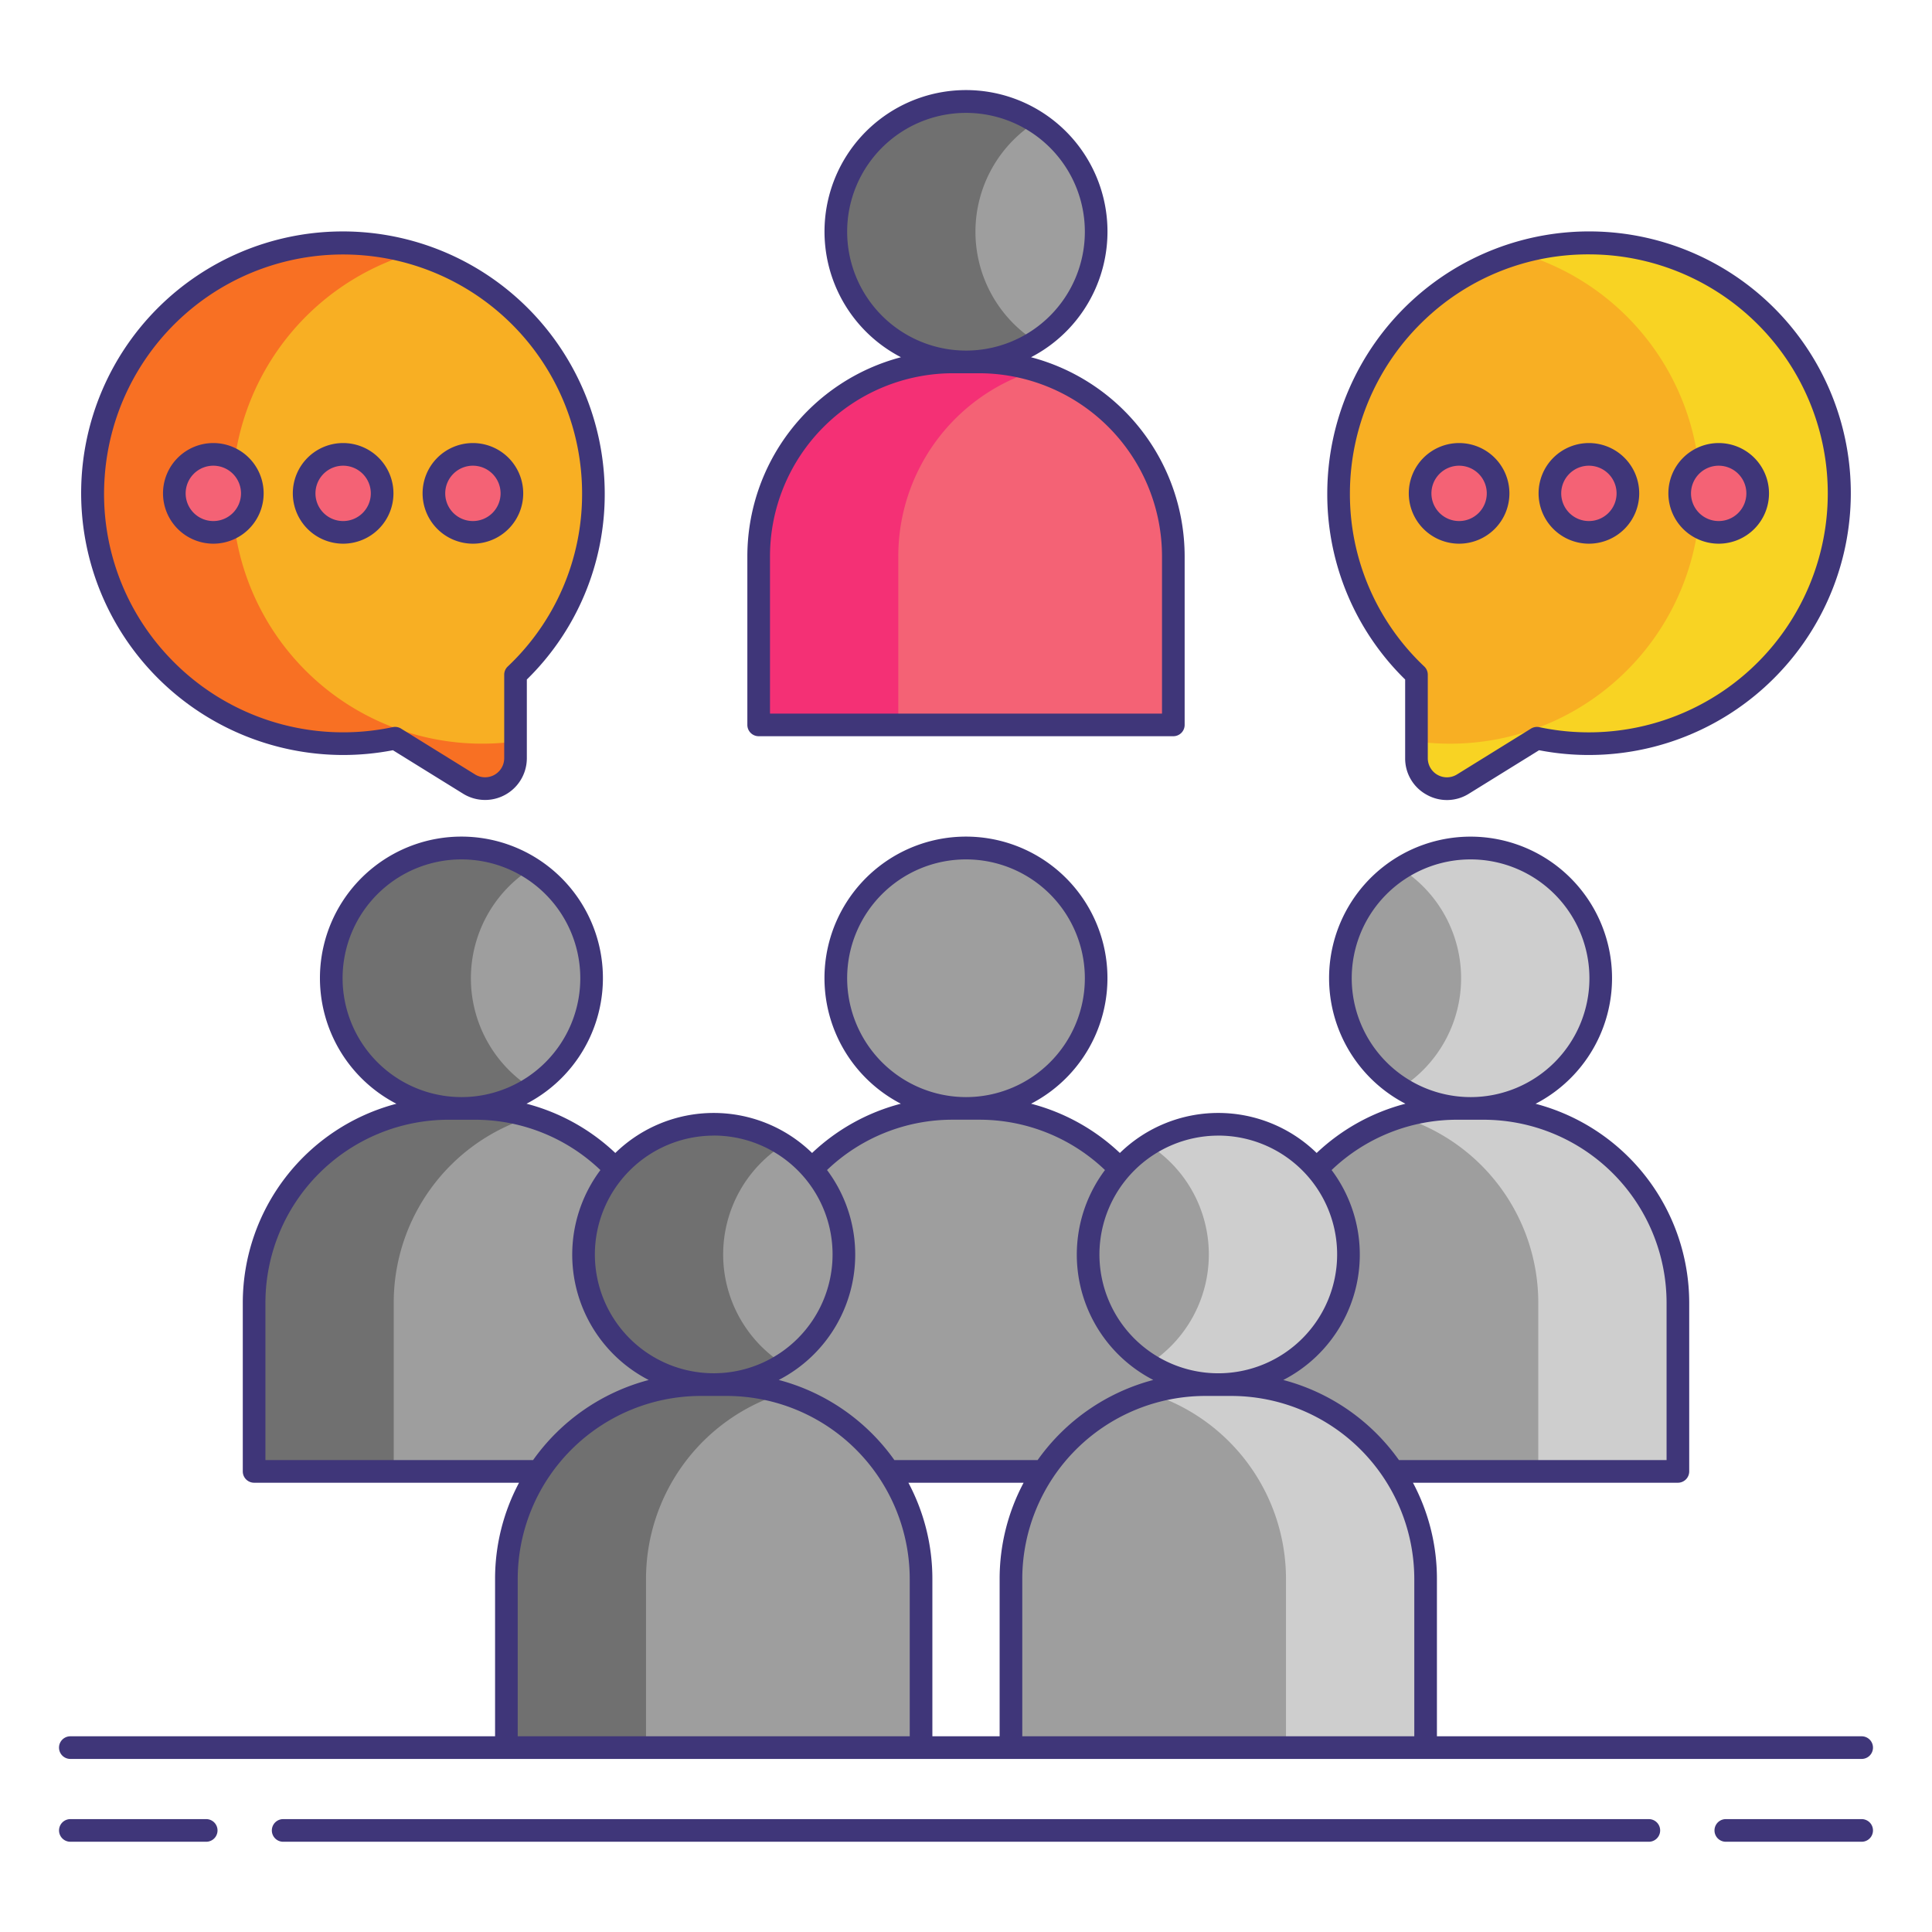 <?xml version="1.0" encoding="UTF-8"?> <svg xmlns="http://www.w3.org/2000/svg" height="512" viewBox="0 0 256 256" width="512"><circle cx="61.142" cy="129.623" fill="#9e9e9e" r="17.248"></circle><path d="m62.395 129.623a17.22 17.22 0 0 1 8-14.541 17.248 17.248 0 1 0 0 29.082 17.22 17.22 0 0 1 -8-14.541z" fill="#707070"></path><path d="m59.42 146.871h3.444a25.75 25.75 0 0 1 25.75 25.75v22.348a0 0 0 0 1 0 0h-54.944a0 0 0 0 1 0 0v-22.348a25.75 25.75 0 0 1 25.75-25.75z" fill="#9e9e9e"></path><path d="m70.392 147.992a25.74 25.74 0 0 0 -7.528-1.121h-3.444a25.75 25.75 0 0 0 -25.75 25.75v22.348h18.5v-22.348a25.759 25.759 0 0 1 18.222-24.629z" fill="#707070"></path><circle cx="128" cy="30.707" fill="#9e9e9e" r="17.248"></circle><path d="m129.252 30.707a17.22 17.22 0 0 1 8-14.541 17.248 17.248 0 1 0 0 29.082 17.22 17.22 0 0 1 -8-14.541z" fill="#707070"></path><path d="m126.278 47.954h3.444a25.75 25.75 0 0 1 25.75 25.75v22.349a0 0 0 0 1 0 0h-54.944a0 0 0 0 1 0 0v-22.353a25.75 25.75 0 0 1 25.75-25.746z" fill="#f46275"></path><path d="m137.25 49.075a25.74 25.74 0 0 0 -7.528-1.121h-3.444a25.75 25.75 0 0 0 -25.75 25.75v22.349h18.5v-22.353a25.759 25.759 0 0 1 18.222-24.625z" fill="#f43075"></path><circle cx="128" cy="129.623" fill="#9e9e9e" r="17.248"></circle><path d="m126.278 146.871h3.444a25.75 25.75 0 0 1 25.75 25.75v22.348a0 0 0 0 1 0 0h-54.944a0 0 0 0 1 0 0v-22.348a25.75 25.75 0 0 1 25.75-25.75z" fill="#9e9e9e"></path><circle cx="194.858" cy="129.623" fill="#9e9e9e" r="17.248"></circle><path d="m193.135 146.871h3.444a25.75 25.75 0 0 1 25.75 25.75v22.348a0 0 0 0 1 0 0h-54.943a0 0 0 0 1 0 0v-22.348a25.75 25.75 0 0 1 25.749-25.75z" fill="#9e9e9e"></path><path d="m193.605 129.623a17.22 17.22 0 0 0 -8-14.541 17.248 17.248 0 1 1 0 29.082 17.22 17.22 0 0 0 8-14.541z" fill="#cecece"></path><path d="m185.608 147.992a25.74 25.74 0 0 1 7.528-1.121h3.444a25.75 25.75 0 0 1 25.75 25.75v22.348h-18.5v-22.348a25.759 25.759 0 0 0 -18.222-24.629z" fill="#cecece"></path><path d="m159.707 183.47h3.444a25.75 25.75 0 0 1 25.75 25.75v22.348a0 0 0 0 1 0 0h-54.944a0 0 0 0 1 0 0v-22.348a25.75 25.75 0 0 1 25.75-25.75z" fill="#9e9e9e"></path><circle cx="94.571" cy="166.222" fill="#9e9e9e" r="17.248"></circle><path d="m92.849 183.47h3.444a25.75 25.75 0 0 1 25.75 25.75v22.348a0 0 0 0 1 0 0h-54.943a0 0 0 0 1 0 0v-22.348a25.75 25.75 0 0 1 25.75-25.75z" fill="#9e9e9e"></path><path d="m95.823 166.222a17.22 17.22 0 0 1 8-14.541 17.248 17.248 0 1 0 0 29.082 17.22 17.22 0 0 1 -8-14.541z" fill="#707070"></path><path d="m103.821 184.591a25.74 25.74 0 0 0 -7.528-1.121h-3.444a25.75 25.75 0 0 0 -25.749 25.75v22.348h18.5v-22.348a25.759 25.759 0 0 1 18.221-24.629z" fill="#707070"></path><path d="m152.179 184.591a25.74 25.74 0 0 1 7.528-1.121h3.444a25.75 25.75 0 0 1 25.75 25.75v22.348h-18.501v-22.348a25.759 25.759 0 0 0 -18.221-24.629z" fill="#cecece"></path><circle cx="161.429" cy="166.222" fill="#9e9e9e" r="17.248"></circle><path d="m160.177 166.222a17.22 17.22 0 0 0 -8-14.541 17.248 17.248 0 1 1 0 29.082 17.22 17.22 0 0 0 8-14.541z" fill="#cecece"></path><path d="m78.63 65.374a33.154 33.154 0 1 0 -26.283 32.447l9.807 6.074a4.033 4.033 0 0 0 6.156-3.428v-11.067a33.063 33.063 0 0 0 10.32-24.026z" fill="#f8af23"></path><path d="m30.878 63.022a33.319 33.319 0 0 1 23.839-29.5 33.165 33.165 0 1 0 -2.37 64.3l9.807 6.074a4.033 4.033 0 0 0 6.156-3.428v-2.224a33.1 33.1 0 0 1 -37.432-35.222z" fill="#f87023"></path><path d="m177.37 65.374a33.154 33.154 0 1 1 26.283 32.447l-9.807 6.074a4.033 4.033 0 0 1 -6.156-3.428v-11.067a33.063 33.063 0 0 1 -10.32-24.026z" fill="#f8af23"></path><path d="m243.622 63.022a33.16 33.16 0 0 0 -42.339-29.5 33.154 33.154 0 0 1 -13.593 64.722v2.222a4.033 4.033 0 0 0 6.156 3.428l9.807-6.074a33.178 33.178 0 0 0 39.969-34.8z" fill="#f8d323"></path><circle cx="28.265" cy="65.374" fill="#f46275" r="5.167"></circle><circle cx="45.463" cy="65.374" fill="#f46275" r="5.167"></circle><circle cx="62.662" cy="65.374" fill="#f46275" r="5.167"></circle><circle cx="193.338" cy="65.374" fill="#f46275" r="5.167"></circle><circle cx="210.537" cy="65.374" fill="#f46275" r="5.167"></circle><circle cx="227.735" cy="65.374" fill="#f46275" r="5.167"></circle><g fill="#3f3679"><path d="m100.528 97.553h54.944a1.5 1.5 0 0 0 1.5-1.5v-22.353a27.3 27.3 0 0 0 -20.357-26.365 18.748 18.748 0 1 0 -17.231 0 27.3 27.3 0 0 0 -20.356 26.365v22.353a1.5 1.5 0 0 0 1.5 1.5zm11.724-66.846a15.748 15.748 0 1 1 15.748 15.747 15.766 15.766 0 0 1 -15.748-15.747zm-10.224 43a24.277 24.277 0 0 1 24.25-24.25h3.444a24.277 24.277 0 0 1 24.25 24.25v20.846h-51.944z"></path><path d="m27.323 241.042h-18a1.5 1.5 0 1 0 0 3h18a1.5 1.5 0 0 0 0-3z"></path><path d="m246.68 241.042h-18a1.5 1.5 0 1 0 0 3h18a1.5 1.5 0 0 0 0-3z"></path><path d="m218.479 241.042h-180.958a1.5 1.5 0 1 0 0 3h180.958a1.5 1.5 0 1 0 0-3z"></path><path d="m9.32 233.068h237.36a1.5 1.5 0 0 0 0-3h-56.28v-20.848a27.076 27.076 0 0 0 -3.177-12.751h35.107a1.5 1.5 0 0 0 1.5-1.5v-22.348a27.3 27.3 0 0 0 -20.357-26.365 18.747 18.747 0 1 0 -17.246-.007 26.979 26.979 0 0 0 -11.764 6.526 18.676 18.676 0 0 0 -26.074 0 27.043 27.043 0 0 0 -11.767-6.527 18.748 18.748 0 1 0 -17.253 0 26.983 26.983 0 0 0 -11.764 6.527 18.676 18.676 0 0 0 -26.073 0 27.018 27.018 0 0 0 -11.765-6.527 18.748 18.748 0 1 0 -17.241.005 27.3 27.3 0 0 0 -20.356 26.368v22.348a1.5 1.5 0 0 0 1.5 1.5h35.106a27.076 27.076 0 0 0 -3.176 12.751v20.848h-56.28a1.5 1.5 0 1 0 0 3zm123.137-3h-8.913v-20.848a27.076 27.076 0 0 0 -3.177-12.751h15.267a27.076 27.076 0 0 0 -3.177 12.751zm54.944 0h-51.944v-20.848a24.277 24.277 0 0 1 24.25-24.25h3.444a24.277 24.277 0 0 1 24.25 24.25zm-8.291-100.445a15.748 15.748 0 1 1 15.748 15.748 15.766 15.766 0 0 1 -15.748-15.748zm17.47 18.748a24.277 24.277 0 0 1 24.25 24.25v20.848h-35.463a27.329 27.329 0 0 0 -15.322-10.614 18.678 18.678 0 0 0 6.4-27.817 24.031 24.031 0 0 1 16.7-6.667zm-35.151 2.1a15.748 15.748 0 1 1 -15.748 15.748 15.766 15.766 0 0 1 15.748-15.744zm-49.177-20.852a15.748 15.748 0 1 1 15.748 15.752 15.766 15.766 0 0 1 -15.748-15.748zm17.47 18.748a24.078 24.078 0 0 1 16.694 6.67 18.678 18.678 0 0 0 6.4 27.814 27.329 27.329 0 0 0 -15.323 10.614h-18.984a27.329 27.329 0 0 0 -15.323-10.614 18.678 18.678 0 0 0 6.4-27.816 24.036 24.036 0 0 1 16.7-6.668zm-35.151 2.1a15.748 15.748 0 1 1 -15.748 15.748 15.766 15.766 0 0 1 15.748-15.74zm-49.176-20.844a15.748 15.748 0 1 1 15.748 15.748 15.766 15.766 0 0 1 -15.748-15.748zm-10.225 63.846v-20.848a24.277 24.277 0 0 1 24.25-24.25h3.444a24.06 24.06 0 0 1 16.694 6.67 18.678 18.678 0 0 0 6.4 27.815 27.329 27.329 0 0 0 -15.322 10.614zm33.43 15.751a24.277 24.277 0 0 1 24.25-24.25h3.444a24.277 24.277 0 0 1 24.25 24.25v20.848h-51.944z"></path><path d="m45.463 100.041a34.912 34.912 0 0 0 6.6-.632l9.3 5.761a5.533 5.533 0 0 0 8.446-4.7v-10.431a34.34 34.34 0 0 0 10.321-24.665 34.792 34.792 0 0 0 -11.017-25.348 34.667 34.667 0 0 0 -49 49 34.792 34.792 0 0 0 25.35 11.015zm-31.588-36.916a31.668 31.668 0 0 1 63.255 2.25 31.384 31.384 0 0 1 -9.854 22.943 1.5 1.5 0 0 0 -.466 1.082v11.062a2.533 2.533 0 0 1 -3.866 2.153l-9.806-6.074a1.5 1.5 0 0 0 -1.1-.192 31.689 31.689 0 0 1 -29.728-9.372 31.423 31.423 0 0 1 -8.435-23.852z"></path><path d="m186.19 100.466a5.465 5.465 0 0 0 2.841 4.833 5.465 5.465 0 0 0 5.605-.129l9.3-5.761a34.687 34.687 0 0 0 31.946-10.385 34.667 34.667 0 0 0 -49-49 34.792 34.792 0 0 0 -11.012 25.35 34.34 34.34 0 0 0 10.32 24.665zm-7.32-35.092a31.785 31.785 0 0 1 10.064-23.155 31.36 31.36 0 0 1 21.578-8.513q1.132 0 2.274.079a31.668 31.668 0 1 1 -8.824 62.568 1.5 1.5 0 0 0 -1.1.192l-9.806 6.074a2.533 2.533 0 0 1 -3.867-2.153v-11.066a1.5 1.5 0 0 0 -.466-1.087 31.384 31.384 0 0 1 -9.853-22.939z"></path><path d="m28.265 72.041a6.667 6.667 0 1 0 -6.665-6.667 6.674 6.674 0 0 0 6.665 6.667zm0-10.333a3.667 3.667 0 1 1 -3.665 3.666 3.671 3.671 0 0 1 3.665-3.667z"></path><path d="m45.463 72.041a6.667 6.667 0 1 0 -6.663-6.667 6.674 6.674 0 0 0 6.663 6.667zm0-10.333a3.667 3.667 0 1 1 -3.663 3.666 3.671 3.671 0 0 1 3.663-3.667z"></path><path d="m62.662 72.041a6.667 6.667 0 1 0 -6.667-6.667 6.674 6.674 0 0 0 6.667 6.667zm0-10.333a3.667 3.667 0 1 1 -3.667 3.667 3.671 3.671 0 0 1 3.667-3.668z"></path><path d="m193.338 72.041a6.667 6.667 0 1 0 -6.667-6.667 6.674 6.674 0 0 0 6.667 6.667zm0-10.333a3.667 3.667 0 1 1 -3.667 3.667 3.671 3.671 0 0 1 3.667-3.668z"></path><path d="m210.537 72.041a6.667 6.667 0 1 0 -6.667-6.667 6.674 6.674 0 0 0 6.667 6.667zm0-10.333a3.667 3.667 0 1 1 -3.667 3.667 3.671 3.671 0 0 1 3.667-3.668z"></path><path d="m227.735 72.041a6.667 6.667 0 1 0 -6.667-6.667 6.674 6.674 0 0 0 6.667 6.667zm0-10.333a3.667 3.667 0 1 1 -3.667 3.667 3.671 3.671 0 0 1 3.667-3.668z"></path></g></svg> 